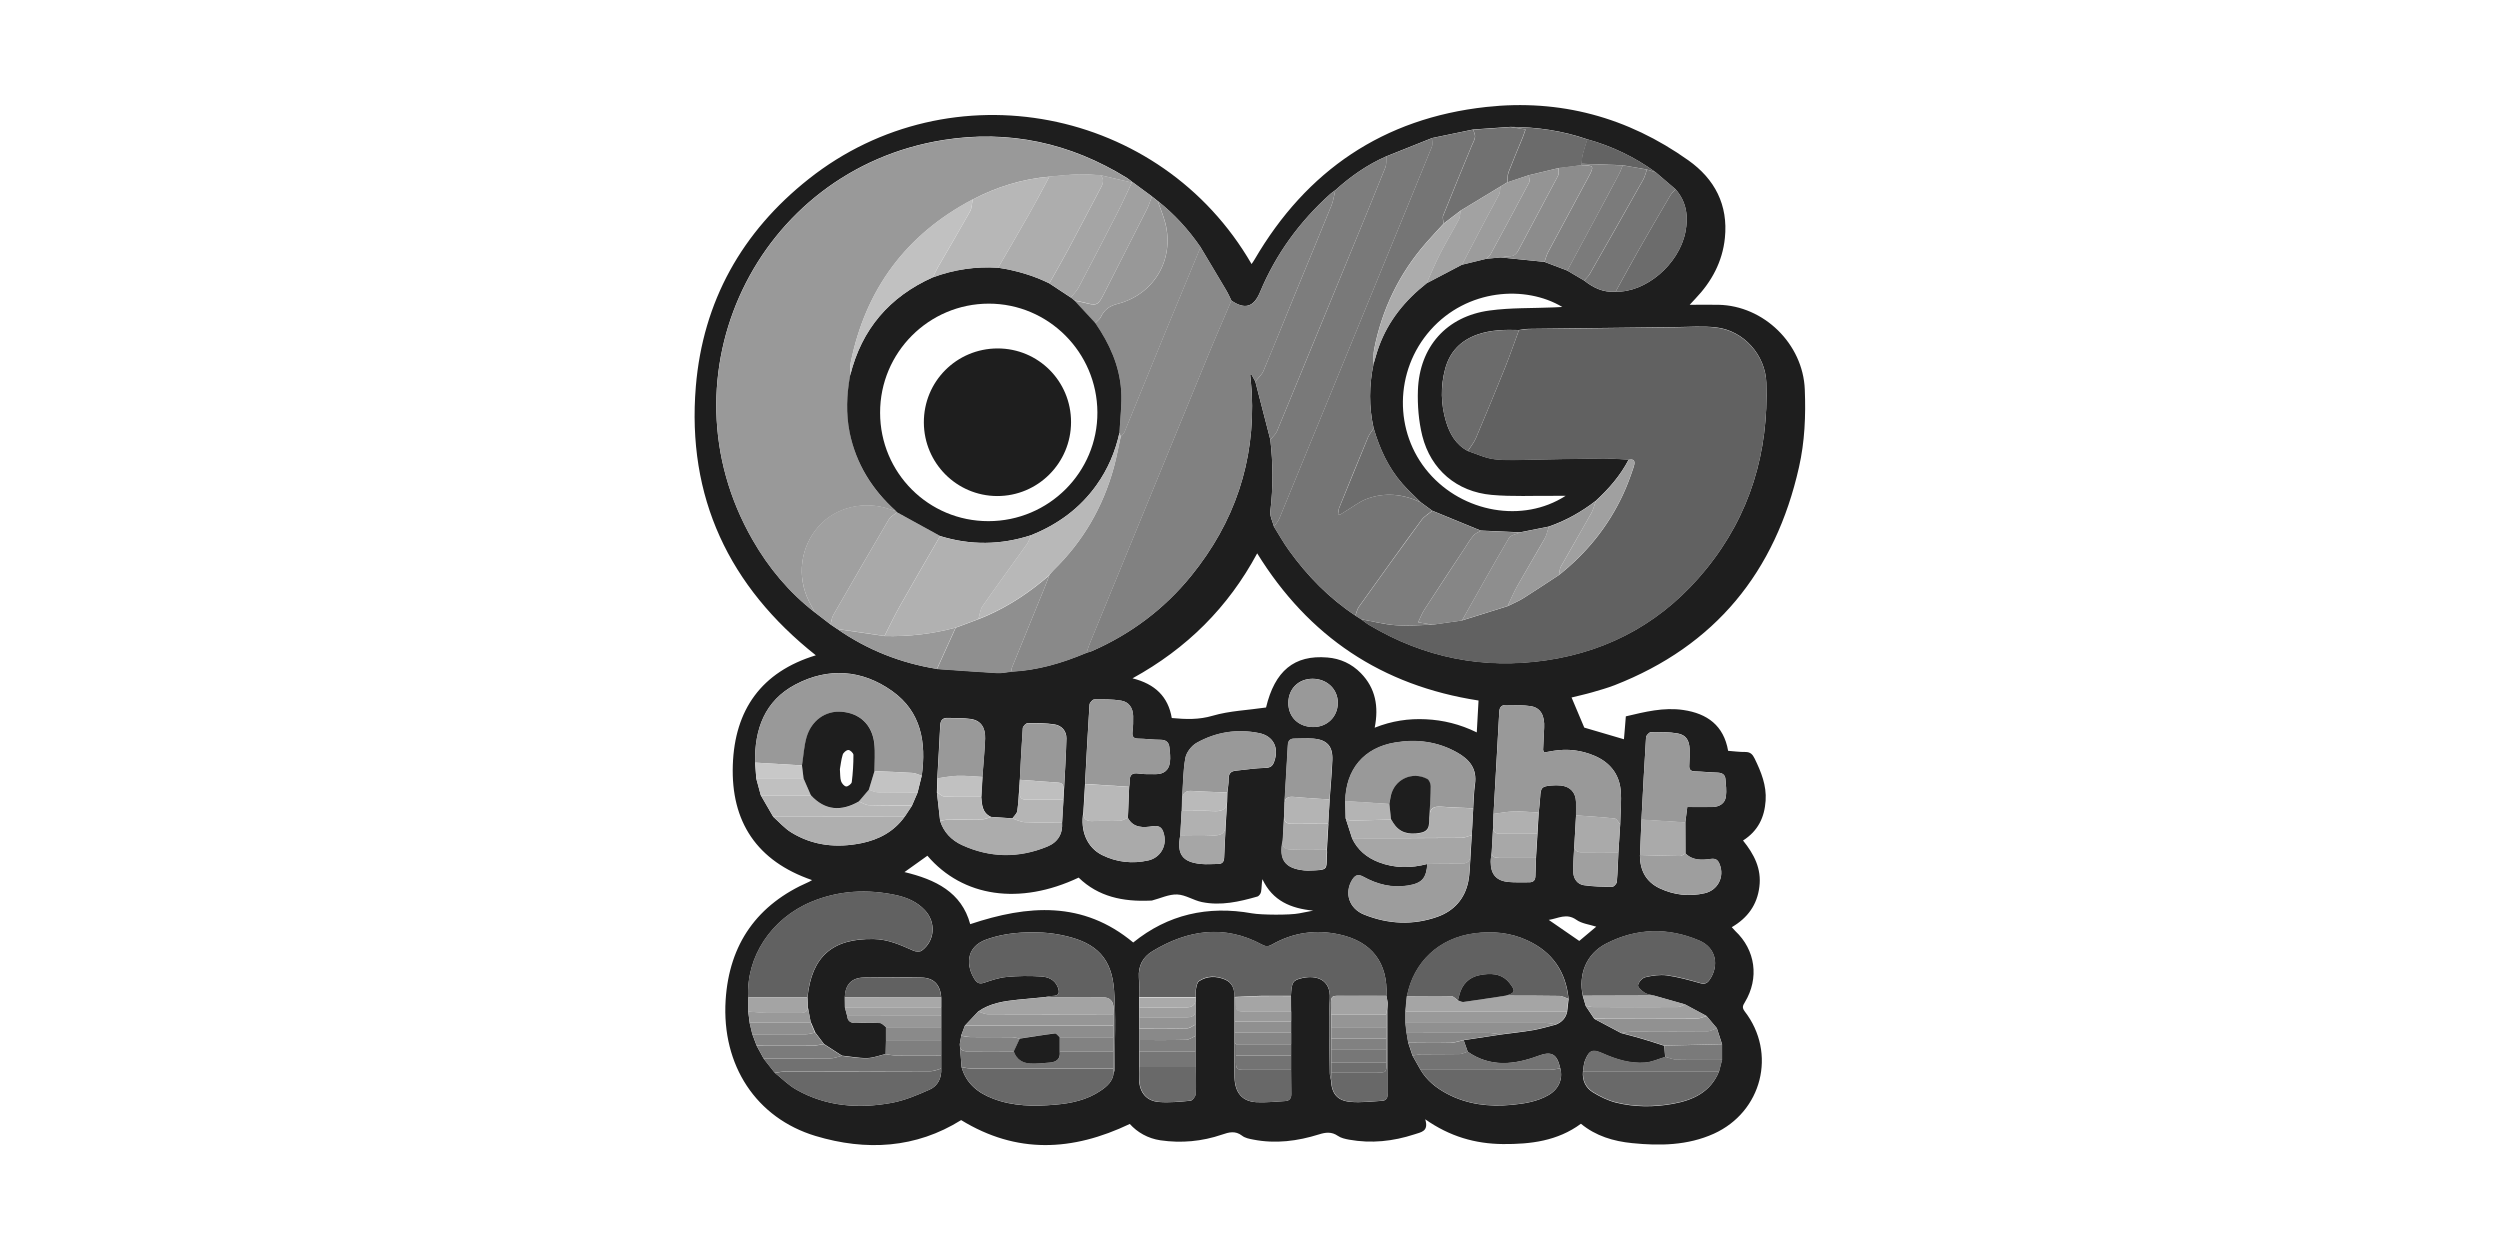 <svg xmlns="http://www.w3.org/2000/svg" id="Layer_1" viewBox="0 0 240 120"><defs><style>.cls-1{fill:#9a9a9a;}.cls-1,.cls-2,.cls-3,.cls-4,.cls-5,.cls-6,.cls-7,.cls-8,.cls-9,.cls-10,.cls-11,.cls-12,.cls-13,.cls-14,.cls-15,.cls-16,.cls-17,.cls-18,.cls-19,.cls-20,.cls-21,.cls-22,.cls-23,.cls-24,.cls-25,.cls-26,.cls-27,.cls-28,.cls-29,.cls-30,.cls-31,.cls-32,.cls-33,.cls-34,.cls-35,.cls-36,.cls-37,.cls-38,.cls-39,.cls-40,.cls-41,.cls-42,.cls-43,.cls-44,.cls-45,.cls-46,.cls-47,.cls-48,.cls-49,.cls-50,.cls-51,.cls-52,.cls-53,.cls-54,.cls-55,.cls-56,.cls-57,.cls-58,.cls-59,.cls-60,.cls-61,.cls-62,.cls-63,.cls-64,.cls-65,.cls-66,.cls-67,.cls-68,.cls-69,.cls-70,.cls-71{stroke-width:0px;}.cls-2{fill:#898989;}.cls-3{fill:#b4b4b4;}.cls-4{fill:#8b8b8b;}.cls-5{fill:#a6a6a6;}.cls-6{fill:#c1c1c1;}.cls-7{fill:#7b7b7b;}.cls-8{fill:#737373;}.cls-9{fill:#c3c3c3;}.cls-10{fill:#8c8c8c;}.cls-11{fill:#848484;}.cls-12{fill:#9f9f9f;}.cls-13{fill:#828282;}.cls-14{fill:#9d9d9d;}.cls-15{fill:#bfbfbf;}.cls-16{fill:#a5a5a5;}.cls-17{fill:#696969;}.cls-18{fill:#bababa;}.cls-19{fill:#b1b1b1;}.cls-20{fill:#1e1e1e;}.cls-21{fill:#767676;}.cls-22{fill:#6b6b6b;}.cls-23{fill:#989898;}.cls-24{fill:#979797;}.cls-25{fill:#7f7f7f;}.cls-26{fill:#6d6d6d;}.cls-27{fill:#afafaf;}.cls-28{fill:#a1a1a1;}.cls-29{fill:#6e6e6e;}.cls-30{fill:#919191;}.cls-31{fill:#7a7a7a;}.cls-32{fill:#878787;}.cls-33{fill:#959595;}.cls-34{fill:#999;}.cls-35{fill:#8d8d8d;}.cls-36{fill:#8e8e8e;}.cls-37{fill:#717171;}.cls-38{fill:#8a8a8a;}.cls-39{fill:#c8c8c8;}.cls-40{fill:#b5b5b5;}.cls-41{fill:silver;}.cls-42{fill:#acacac;}.cls-43{fill:#818181;}.cls-44{fill:#7d7d7d;}.cls-45{fill:#a2a2a2;}.cls-46{fill:#9c9c9c;}.cls-47{fill:#aaa;}.cls-48{fill:#707070;}.cls-49{fill:#a8a8a8;}.cls-50{fill:#adadad;}.cls-51{fill:#a0a0a0;}.cls-52{fill:#636363;}.cls-53{fill:#969696;}.cls-54{fill:#8f8f8f;}.cls-55{fill:#9e9e9e;}.cls-56{fill:#b7b7b7;}.cls-57{fill:#909090;}.cls-58{fill:#797979;}.cls-59{fill:#a3a3a3;}.cls-60{fill:#757575;}.cls-61{fill:#a4a4a4;}.cls-62{fill:#686868;}.cls-63{fill:#868686;}.cls-64{fill:#b8b8b8;}.cls-65{fill:#6c6c6c;}.cls-66{fill:#949494;}.cls-67{fill:#616161;}.cls-68{fill:#777;}.cls-69{fill:#a9a9a9;}.cls-70{fill:#b0b0b0;}.cls-71{fill:#747474;}</style></defs><path class="cls-20" d="M155.9,70.95c.03-.3.06-.68.09-1.06.03-.36.06-.72.09-1.12,1.83-.43,3.63-.89,5.52-.61,2.3.34,3.88,1.49,4.3,3.92.57.04,1.11.12,1.65.11.49,0,.7.23.9.64.62,1.28,1.15,2.57,1.05,4.04-.11,1.59-.72,2.9-2.17,3.82,1.06,1.31,1.79,2.71,1.57,4.44-.21,1.73-1.12,2.99-2.65,3.88.13.14.22.25.33.36,1.95,1.83,2.32,4.53.93,6.84-.18.3-.31.5-.02.88,3.1,4.01,1.67,9.65-2.97,11.75-2.51,1.13-5.17,1.17-7.84.9-1.79-.18-3.48-.68-4.91-1.86-2.25,1.66-4.83,1.97-7.48,1.95-2.65-.02-5.11-.72-7.47-2.38.36,1.17-.38,1.23-1.04,1.45-2.05.67-4.13.89-6.26.51-.38-.07-.79-.16-1.09-.37-.6-.41-1.17-.34-1.8-.14-2.07.65-4.17.92-6.32.5-.37-.07-.8-.15-1.08-.38-.64-.49-1.25-.33-1.91-.1-1.93.66-3.91.84-5.92.55-1.21-.18-2.22-.77-2.94-1.57-5.52,2.63-10.85,2.9-16.19-.37-4.34,2.71-9.11,2.99-13.99,1.52-5.68-1.72-9.01-6.77-8.62-13.03.34-5.41,3.04-9.21,8.02-11.37.08-.04.16-.09.28-.16-5.3-1.82-7.8-5.6-7.61-11.06.18-5.27,2.73-8.93,7.97-10.52-8.34-6.61-12.4-15.18-11.52-25.81.68-8.16,4.42-14.84,10.84-19.92,13.62-10.79,33.8-6.92,42.51,8.17.11-.16.21-.3.29-.44,4.99-8.55,12.37-13.56,22.23-14.64,7.08-.78,13.59.98,19.41,5.12,2.55,1.81,3.83,4.29,3.51,7.45-.23,2.28-1.27,4.2-2.84,5.84-.15.16-.3.32-.54.58,1,0,1.87-.01,2.75,0,4.37.08,8.13,3.76,8.3,8.13.1,2.51,0,5.01-.56,7.47-2.26,10.05-8.03,17.14-17.7,20.92-.7.27-1.42.47-2.14.68-.69.2-1.4.35-1.99.5.41.97.81,1.92,1.22,2.89,1.19.35,2.49.73,3.81,1.12ZM114.79,96.16c0-.14,0-.27.01-.41,0-.27-.03-.55.02-.81.05-.27.11-.63.3-.75.77-.5,1.63-.5,2.46-.16.76.31.95.97.93,1.72,0,.77,0,1.54,0,2.31v1.09c0,.32,0,.64,0,.96,0,1.11-.03,2.22,0,3.33.05,1.47.74,2.29,2.09,2.37.92.05,1.85-.06,2.78-.11.41-.02.59-.27.58-.68-.01-.77-.01-1.54-.02-2.31,0-.46,0-.91,0-1.37,0-.36,0-.73,0-1.09,0-.36,0-.73,0-1.09,0-.36,0-.73,0-1.09,0-.32,0-.64,0-.96,0-.5,0-.99-.01-1.49.07-1.32.16-1.51,1.07-1.72,1.38-.32,2.76.14,2.66,1.97-.13,2.38-.02,4.77,0,7.15,0,.22.07.44.11.67.07,1.3.59,1.97,1.87,2.09,1.01.09,2.03-.04,3.05-.1.43-.03.53-.34.53-.73,0-2.89,0-5.77,0-8.66-.04-.23-.08-.45-.12-.68.14-3.18-1.39-5.2-4.49-5.89-2.29-.51-4.48-.2-6.52.97-.34.19-.58.19-.93,0-3.63-1.96-7.14-1.42-10.53.63-.91.55-1.38,1.41-1.3,2.53.05.63.02,1.27.02,1.91,0,.32,0,.63.01.95,0,.32,0,.64,0,.96,0,.36,0,.73,0,1.09,0,.36,0,.73,0,1.09,0,.36,0,.73,0,1.09,0,.5,0,1,0,1.5,0,.41-.03.82-.01,1.23.05,1.21.7,2.02,1.89,2.12,1.01.08,2.04-.02,3.05-.12.19-.02.48-.41.49-.64.05-.86.01-1.73,0-2.59,0-.5,0-1,0-1.5,0-.5,0-.99,0-1.49,0-.36,0-.73,0-1.09,0-.41,0-.82,0-1.23,0-.32,0-.64,0-.96ZM77.84,98.19l-.29-1.52c0-.3-.02-.61-.03-.91.4-3.93,2.39-5.68,6.35-5.61,1.38.02,2.6.57,3.83,1.12.22.1.6.12.78,0,1.29-.94,1.4-2.73.31-3.89-.75-.8-1.71-1.21-2.74-1.44-2.78-.6-5.52-.46-8.16.64-3.86,1.61-6.27,5.3-6.06,9.19,0,.45,0,.9,0,1.35.05.36.09.72.14,1.09.09.36.18.73.26,1.09.14.36.27.73.41,1.09.22.41.44.82.67,1.23l1.08,1.37c.69.55,1.32,1.2,2.08,1.62,2.86,1.62,5.98,1.84,9.13,1.26,1.25-.23,2.47-.75,3.64-1.27.79-.35,1.17-1.11,1.12-2.03,0-.41,0-.83,0-1.24,0-.5,0-1,0-1.5,0-.41,0-.82,0-1.23,0-.36,0-.73,0-1.09,0-.27,0-.55,0-.82,0-.31,0-.63,0-.94-.09-1.24-.72-1.89-1.95-1.91-1.82-.04-3.64-.03-5.46,0-1.2.02-1.8.68-1.85,1.89,0,.32,0,.64.01.96.07.28.14.56.22.83.06.53.35.7.87.68.76-.03,1.53-.04,2.29.01.2.01.38.25.57.39,0,.41,0,.82,0,1.23-.01.45-.02.9-.03,1.35-.59.14-1.18.38-1.77.39-.81.02-1.62-.15-2.43-.23-.58-.37-1.15-.75-1.73-1.12-.28-.37-.55-.74-.83-1.1-.13-.31-.27-.62-.4-.94ZM135.19,100.11c.14.41.27.82.41,1.23.26.46.52.92.78,1.38.62,1.03,1.52,1.74,2.56,2.29,1.93,1.02,4.01,1.26,6.16,1.06,1.25-.12,2.48-.31,3.59-.96.94-.56,1.37-1.53,1.1-2.54-.32-1.41-.84-1.68-2.14-1.19-2.3.85-4.59,1.1-6.75-.41-.13-.37-.26-.74-.39-1.11,1.19-.18,2.37-.36,3.56-.54,1.05-.14,2.11-.25,3.16-.43.73-.13,1.43-.35,2.15-.53.56-.23.94-.63,1.07-1.23.05-.41.09-.82.14-1.22-.26-2.62-1.55-4.51-3.95-5.62-1.63-.76-3.34-.92-5.12-.68-3.35.45-5.8,2.71-6.45,6.04-.05.49-.09.99-.14,1.48,0,.36,0,.73,0,1.09l.11.96.16.95ZM72.6,74.72c.15.54.29,1.09.44,1.63.4.69.79,1.37,1.19,2.06.57.51,1.09,1.11,1.73,1.5,2.09,1.29,4.39,1.51,6.75,1.03,1.66-.34,3.11-1.11,4.13-2.53.24-.36.48-.72.72-1.09.18-.41.35-.82.53-1.23.13-.54.27-1.09.4-1.63.44-3.19-.05-6.13-2.83-8.11-2.9-2.07-6.14-2.3-9.29-.64-2.95,1.55-3.95,4.3-3.88,7.5.04.5.07,1,.11,1.5ZM165.32,100.25l-.5-1.54c-.33-.39-.66-.78-.99-1.17l-2.04-1.1-2.99-.85c-.3-.09-.65-.11-.9-.27-.28-.18-.68-.51-.65-.73.04-.29.4-.7.69-.77.67-.16,1.4-.27,2.08-.18,1.07.15,2.13.45,3.17.74.43.12.67.05.92-.3.97-1.39.62-3.09-.96-3.77-3-1.29-6.05-1.22-8.96.28-1.91.98-2.69,2.96-2.24,5.03.09.32.19.64.28.96.27.41.55.82.82,1.23l2.58,1.37c.67.18,1.35.35,2.02.55.71.21,1.41.44,2.12.67.03.36.06.72.08,1.08-.64.19-1.27.49-1.92.54-1.43.11-2.78-.31-4.08-.89-.97-.43-1.28-.32-1.69.68-.13.32-.14.7-.2,1.06-.08.85.26,1.56.95,1.99.68.42,1.44.79,2.21.99,1.81.45,3.66.45,5.48.12,1.93-.35,3.61-1.12,4.42-3.1.09-.36.19-.73.28-1.09,0-.5,0-1,0-1.5ZM97.87,75.36c-.06.83-.09,1.67-.21,2.49-.04.25-.3.48-.47.71-.68-.05-1.37-.09-2.05-.14-.85-.39-.87-1.17-.94-1.94l.11-1.91c.09-1.22.21-2.44.26-3.66.04-1.08-.42-1.75-1.37-1.89-.73-.11-1.48-.08-2.23-.1-.47-.02-.68.22-.71.7-.08,1.7-.19,3.39-.28,5.08-.01.45-.03.89-.04,1.34.1.92.2,1.84.31,2.75.34,1.09,1.09,1.86,2.09,2.32,2.7,1.24,5.45,1.28,8.2.15,1.02-.42,1.5-1.22,1.42-2.33.04-.73.09-1.45.13-2.18.02-.26.03-.53.05-.79.08-1.69.2-3.39.24-5.08.01-.7-.45-1.23-1.14-1.34-.84-.13-1.71-.14-2.56-.13-.17,0-.47.3-.49.48-.12,1.65-.2,3.3-.28,4.95-.01.17-.02.34-.03.51ZM143.21,81.79c-.04.31-.1.63-.1.94,0,1.2.53,1.83,1.72,1.94.65.06,1.31.02,1.97.03.39,0,.58-.18.6-.57.02-.59.04-1.18.06-1.76.05-.77.09-1.55.14-2.32.04-.68.08-1.36.12-2.04.05-.49.11-.99.14-1.48.05-.92.15-1.04,1.05-1.12.31-.03.63-.03.95,0,.91.11,1.41.67,1.44,1.58.01.43,0,.86,0,1.29-.05.95-.11,1.89-.16,2.84-.04.88-.13,1.76-.1,2.63.02.61.39,1.13,1,1.23.91.14,1.83.15,2.75.15.15,0,.41-.29.43-.46.08-.94.11-1.9.15-2.84.06-.9.11-1.79.17-2.69.02-1.11.15-2.23.04-3.33-.16-1.54-1.07-2.64-2.5-3.25-1.26-.54-2.58-.7-3.94-.48-.3.05-.61.1-.91.16-.05-.14-.09-.2-.09-.27.03-.7.06-1.41.1-2.11.06-1.15-.33-1.9-1.25-2.06-.8-.13-1.62-.1-2.44-.12-.41,0-.6.23-.62.65-.18,3.27-.37,6.54-.55,9.8-.01.44-.03.89-.04,1.33-.04.78-.09,1.55-.13,2.33ZM113.44,77.86c-.04.77-.09,1.55-.13,2.32-.35,1.82.19,2.58,1.99,2.76.54.05,1.08,0,1.63,0,.39,0,.57-.19.59-.58.04-1.04.1-2.08.15-3.13.05-.77.09-1.55.14-2.32,0-.27.01-.55.02-.82.04-.43.13-.86.12-1.28-.01-.5.18-.77.68-.82.95-.1,1.89-.25,2.84-.27.48-.01.7-.17.85-.59.49-1.33-.06-2.47-1.45-2.75-2.1-.42-4.13-.1-5.99.94-.49.28-.98.91-1.08,1.45-.23,1.26-.22,2.57-.31,3.86-.01.41-.02.82-.03,1.23ZM127.51,79.08c.05-.77.09-1.55.14-2.32.09-1.27.21-2.53.26-3.8.05-1.32-.51-1.94-1.82-2.05-.61-.05-1.22,0-1.83,0-.43,0-.6.23-.62.63-.1,1.83-.21,3.66-.32,5.5-.01.44-.03.88-.04,1.33-.04.77-.09,1.55-.13,2.32-.4,1.83.21,2.68,2.05,2.87.11.01.23.02.34.02,2.14-.06,1.75-.02,1.86-1.76,0-.09,0-.18-.01-.27.05-.82.09-1.64.14-2.46ZM92.28,99.43c-.05.27-.1.54-.14.8.06.74.11,1.47.17,2.21.44,1.57,1.56,2.47,3,3.02,1.93.75,3.95.77,5.98.59,1.55-.13,3.06-.45,4.38-1.35.61-.41,1.16-.9,1.24-1.7.03-.11.1-.22.1-.32,0-2.55.13-5.1-.06-7.64-.22-3.02-1.66-4.49-4.63-5.18-.73-.17-1.48-.29-2.22-.33-1.82-.09-3.64.03-5.38.65-2.12.75-1.94,2.66-1.13,3.87.21.32.46.43.86.3.71-.24,1.44-.49,2.17-.56,1.1-.11,2.22-.12,3.32-.05.68.04,1.34.3,1.62,1.06.18.49.11.8-.5.81-.25,0-.49.07-.74.11-.88.08-1.75.16-2.63.25-1.33.14-2.64.33-3.78,1.13-.43.45-.85.91-1.28,1.36-.12.32-.24.64-.36.96ZM140.35,25.41c.78-.19,1.55-.38,2.33-.57.46-.04.91-.09,1.37-.13,1.41.14,2.81.29,4.22.43.73.28,1.46.55,2.18.83.54.32,1.09.64,1.63.96.88.7,1.85,1.17,3.01,1.07,2.89.09,6.07-2.6,6.7-5.69.31-1.52.12-2.93-.94-4.14-.64-.55-1.28-1.09-1.92-1.64-2-1.45-4.19-2.5-6.56-3.16-2.39-.83-4.85-1.18-7.37-1.19-1.19.08-2.38.17-3.57.25-1.32.27-2.63.55-3.95.82-1.47.59-2.94,1.17-4.4,1.76-1.82.8-3.42,1.92-4.89,3.25-.16.12-.34.23-.49.37-2.93,2.64-5.21,5.75-6.73,9.4-.61,1.46-1.46,1.71-2.75.83-.17-.34-.32-.69-.52-1.02-.81-1.37-1.63-2.74-2.45-4.11-1.16-1.69-2.52-3.18-4.13-4.45-.18-.14-.36-.29-.54-.43-.63-.46-1.26-.92-1.89-1.39-.16-.12-.32-.26-.49-.37-5.44-3.37-11.34-4.66-17.65-3.65-17.93,2.88-27.35,22.64-18.3,38.38,1.54,2.69,3.5,5.04,5.96,6.95.51.39,1.01.78,1.52,1.17.22.15.43.29.65.44,2.89,2.01,6.08,3.27,9.56,3.83,1.93.13,3.86.28,5.79.39.44.03.89-.08,1.33-.13,2.53-.12,4.92-.83,7.24-1.81.17-.05.35-.09.52-.16,3.75-1.65,6.95-4.04,9.53-7.22,4.16-5.12,6.15-10.97,5.82-17.58-.03-.57-.1-1.13-.15-1.7.05,0,.09-.01.14-.02.12.21.23.43.35.64.48,1.86.96,3.72,1.44,5.58.27,2.3.28,4.59,0,6.9-.05.46.22.97.35,1.45.48.77.92,1.56,1.45,2.29,1.76,2.45,3.84,4.58,6.37,6.25.17.11.35.22.52.33.28.2.54.42.83.59,5.26,3.12,10.93,4.26,16.98,3.37,6.24-.92,11.37-3.86,15.33-8.74,4.23-5.2,6.02-11.24,5.79-17.9-.09-2.66-2.17-5-4.81-5.31-1.3-.15-2.63-.04-3.94-.03-4.68.05-9.37.11-14.05.17-.32,0-.63.07-.95.11-1.34-.04-2.68-.02-3.97.43-1.62.57-2.68,1.66-3.12,3.32-.45,1.68-.41,3.38.09,5.04.35,1.17.94,2.21,2.09,2.82.85.28,1.69.69,2.56.79,1.21.14,2.44.05,3.66.04,2.27-.03,4.53-.1,6.8-.12.81,0,1.61.08,2.42.12-.79,1.53-1.9,2.8-3.16,3.96-1.37,1.06-2.86,1.9-4.51,2.47-.92.18-1.83.36-2.75.55-1.26-.06-2.53-.11-3.79-.17-1.55-.64-3.1-1.27-4.65-1.91-.37-.27-.74-.54-1.11-.81-.59-.59-1.21-1.15-1.76-1.78-1.35-1.54-2.18-3.36-2.75-5.32-.46-2.06-.44-4.11-.01-6.17.17-.56.31-1.14.52-1.69.91-2.48,2.51-4.44,4.57-6.06,1.14-.6,2.27-1.2,3.41-1.79ZM129.18,78.55c.21.64.41,1.28.62,1.92.53,1.13,1.42,1.86,2.56,2.3,1.53.59,3.09.59,4.67.17-.1,1.38-.51,1.86-1.86,2.08-1.52.25-2.95-.11-4.27-.84-.54-.3-.81-.15-1.1.31-.75,1.24-.3,2.72,1.15,3.31,2.31.93,4.7,1.05,7.06.21,1.58-.57,2.61-1.72,2.95-3.39.15-.73.14-1.49.2-2.23.04-.73.09-1.46.13-2.18.05-.87.09-1.73.14-2.6.05-.77.06-1.55.17-2.31.22-1.5-.53-2.4-1.74-3.07-1.87-1.04-3.87-1.29-5.93-.94-2.99.5-4.72,2.57-4.78,5.62.01.55.03,1.1.04,1.65ZM157.43,82.09c0,1.45.57,2.56,1.9,3.19,1.38.65,2.84.81,4.32.47,1.27-.29,1.91-1.57,1.44-2.76-.16-.41-.36-.6-.86-.53-.85.12-1.74.17-2.43-.53,0-.99,0-1.99-.01-2.98.07-.51.13-1.02.19-1.48.84,0,1.61,0,2.38,0,.73-.01,1.24-.35,1.33-1.02.07-.55,0-1.12-.05-1.68-.04-.43-.34-.58-.76-.6-.73-.02-1.45-.1-2.18-.12-.42-.01-.56-.2-.53-.59.03-.52.04-1.05.03-1.57-.03-.82-.35-1.34-1.14-1.48-.84-.15-1.71-.14-2.56-.13-.17,0-.47.32-.48.5-.17,2.63-.3,5.26-.44,7.89-.05,1.14-.1,2.27-.14,3.41ZM108.28,78.51c.04-.99.08-1.98.12-2.98.02-.18.06-.36.05-.54-.02-.63.26-.82.87-.73.54.08,1.09.06,1.63.06.78,0,1.26-.38,1.36-1.15.06-.46,0-.95-.05-1.42-.05-.51-.34-.73-.87-.73-.7,0-1.4-.1-2.11-.11-.51,0-.61-.22-.56-.68.06-.49.07-1,.06-1.49-.02-.77-.4-1.36-1.16-1.48-.84-.14-1.71-.13-2.56-.12-.17,0-.46.32-.47.51-.17,2.54-.29,5.08-.43,7.61-.05.9-.11,1.8-.16,2.7-.32,1.78.35,3.4,1.79,4.12,1.41.7,2.91.86,4.44.52,1.12-.25,1.78-1.34,1.52-2.44-.13-.56-.32-.96-1.1-.84-.88.14-1.85.2-2.39-.81ZM121.54,67.92c.84-3.51,2.7-5.07,5.89-4.8,1.24.1,2.33.6,3.21,1.5,1.42,1.45,1.73,3.22,1.33,5.24,1.65-.66,3.26-.89,4.91-.81,1.67.08,3.27.47,4.89,1.26.06-1.09.12-2.07.17-3.06-9.28-1.43-16.31-6.13-21.25-14.13-2.79,5.19-6.75,9.13-11.97,12,2.17.54,3.43,1.77,3.77,3.81,1.36.13,2.61.17,3.93-.22,1.61-.47,3.34-.53,5.12-.79ZM89.03,82.15c-.74.52-1.43,1.02-2.2,1.57,2.97.71,5.49,1.93,6.31,5,5.54-1.85,10.82-2.26,15.65,1.76,3.32-2.69,7.16-3.56,11.4-2.8.89.16,3.66.18,4.54,0,.44-.09.89-.18,1.34-.26-2.14-.21-3.9-.93-4.88-3.02-.08.46-.06.85-.13,1.22-.03.17-.2.41-.36.45-1.74.5-3.5.9-5.31.53-.81-.16-1.58-.7-2.38-.73-.8-.03-1.61.37-2.42.58-.06.02-.14,0-.2.01-2.56.11-4.94-.36-6.84-2.21-5.65,2.67-11.11,1.88-14.52-2.1ZM150.3,47.6c-.48,0-.79,0-1.1,0-2-.02-4.01.09-6-.09-3.35-.3-5.84-2.42-6.66-5.67-.35-1.41-.47-2.93-.42-4.38.15-4.17,2.75-7.09,6.87-7.65,2.04-.28,4.13-.21,6.19-.3.23-.01.46-.02.8-.04-3.52-2.11-9.13-1.76-12.66,2.22-3.46,3.91-3.53,9.79-.17,13.69,3.29,3.83,9.04,4.86,13.13,2.23ZM123.68,67.48c0,1.36.98,2.31,2.4,2.31,1.33,0,2.34-.98,2.35-2.31.01-1.31-1.03-2.31-2.42-2.32-1.35,0-2.32.96-2.33,2.31ZM151.61,90.33c.52-.44,1.07-.9,1.63-1.37-.65-.21-1.39-.29-1.91-.66-.95-.67-1.73-.13-2.65.01,1.02.7,1.94,1.34,2.93,2.02Z"></path><path class="cls-67" d="M156.35,44.14c-.81-.04-1.62-.13-2.42-.12-2.27.02-4.53.09-6.8.12-1.22.02-2.45.1-3.66-.04-.87-.1-1.71-.52-2.56-.79.26-.41.59-.8.78-1.25.96-2.26,1.89-4.52,2.81-6.8.47-1.18.88-2.38,1.32-3.56.32-.04.63-.1.95-.11,4.68-.06,9.37-.12,14.05-.17,1.31-.01,2.64-.13,3.94.03,2.64.31,4.72,2.65,4.81,5.31.23,6.66-1.56,12.69-5.79,17.9-3.96,4.88-9.09,7.82-15.33,8.74-6.05.89-11.72-.25-16.98-3.37-.29-.17-.55-.39-.83-.59,1.11.2,2.22.5,3.34.58,1.16.09,2.34-.02,3.52-.05.95-.14,1.91-.27,2.86-.41,1.46-.46,2.91-.92,4.37-1.37.51-.25,1.04-.47,1.52-.77,1.15-.72,2.27-1.48,3.41-2.22,2.64-2.09,4.71-4.64,6.14-7.7.4-.86.73-1.76,1.03-2.66.1-.31.24-.85-.47-.7Z"></path><path class="cls-34" d="M78.21,58.79c-2.46-1.91-4.42-4.26-5.96-6.95-9.04-15.74.37-35.51,18.3-38.38,6.31-1.01,12.21.28,17.65,3.65.17.11.33.24.49.37,0,0-.03.05-.03.05-1-.23-2-.46-2.99-.7-.7-.03-1.4-.12-2.1-.09-.94.03-1.88.15-2.82.22-2.61.22-5.06.98-7.37,2.19-6.39,3.36-10.27,8.6-11.71,15.65-.08.41-.04.84-.05,1.27-.33,1.83-.42,3.65-.04,5.49.61,3.01,2.16,5.47,4.42,7.5-.2-.05-.4-.1-.59-.17-2.45-.85-5.18-.19-6.81,1.64-1.76,1.97-2.13,4.8-.94,7.19.18.36.37.72.56,1.08Z"></path><path class="cls-43" d="M118.22,28.86c1.3.89,2.15.64,2.75-.83,1.52-3.65,3.79-6.76,6.73-9.4.15-.14.33-.24.49-.37-.12.48-.18.98-.36,1.44-1.15,2.84-2.34,5.67-3.5,8.51-1.01,2.46-1.99,4.93-3.03,7.38-.16.39-.52.69-.79,1.04-.12-.21-.23-.43-.35-.64-.05,0-.09.01-.14.02.05.57.12,1.13.15,1.7.33,6.61-1.66,12.46-5.82,17.58-2.58,3.18-5.78,5.58-9.53,7.22-.16.07-.34.11-.52.16.1-.28.18-.56.29-.84,3.78-9.19,7.55-18.39,11.33-27.58.74-1.81,1.53-3.6,2.29-5.4Z"></path><path class="cls-60" d="M131.86,34.95c-.43,2.06-.45,4.12.01,6.17-.18.28-.41.55-.54.85-.93,2.24-1.85,4.49-2.76,6.75-.08.19-.08.41-.12.61.05.03.1.07.15.1.19-.12.39-.25.58-.36.66-.39,1.28-.89,1.98-1.16,1.76-.68,3.52-.49,5.22.31.37.27.74.54,1.11.81-.34.29-.76.52-1.02.87-2.03,2.76-4.02,5.55-6.01,8.33-.18.25-.24.58-.35.87-2.52-1.68-4.6-3.81-6.37-6.25-.53-.73-.97-1.53-1.45-2.29.18-.26.4-.5.52-.78,3.22-7.81,6.42-15.63,9.63-23.45,1.67-4.08,3.36-8.15,5.01-12.23.1-.24.02-.56.02-.84,1.32-.27,2.63-.55,3.95-.82.07.23.2.48.18.7-.03.28-.2.55-.31.82-.92,2.24-1.85,4.48-2.75,6.73-.09.22.03.51.05.77-.55.6-1.11,1.2-1.65,1.81-2.61,2.97-4.27,6.4-5.03,10.28-.09.45-.04.93-.06,1.4Z"></path><path class="cls-2" d="M118.22,28.86c-.76,1.8-1.55,3.59-2.29,5.4-3.78,9.19-7.56,18.39-11.33,27.58-.11.27-.2.56-.29.84-2.32.98-4.7,1.69-7.24,1.81.03-.15.04-.32.1-.46,1.03-2.53,2.07-5.06,3.1-7.6.17-.41.32-.83.48-1.25.13-.15.26-.32.4-.46,2.83-2.76,4.74-6.06,5.78-9.87.26-.96.43-1.94.65-2.92.13-.15.3-.29.37-.47,1.3-3.17,2.59-6.34,3.89-9.51,1.13-2.75,2.28-5.49,3.41-8.23.82,1.37,1.64,2.73,2.45,4.11.19.33.35.68.52,1.02Z"></path><path class="cls-58" d="M137.48,13.26c0,.28.08.6-.02.84-1.66,4.08-3.34,8.16-5.01,12.23-3.21,7.82-6.41,15.64-9.63,23.45-.12.28-.34.52-.52.78-.12-.48-.4-.99-.35-1.45.27-2.3.27-4.6,0-6.9.22-.27.51-.51.64-.81,2.33-5.62,4.64-11.26,6.96-16.89,1.16-2.82,2.32-5.63,3.45-8.45.12-.31.06-.69.08-1.04,1.47-.59,2.94-1.17,4.4-1.76Z"></path><path class="cls-67" d="M109.36,95.75c0-.64.03-1.28-.02-1.91-.08-1.12.39-1.98,1.3-2.53,3.39-2.05,6.9-2.59,10.53-.63.35.19.59.19.93,0,2.04-1.17,4.23-1.48,6.52-.97,3.1.69,4.62,2.71,4.49,5.89-1.2,0-2.39,0-3.59,0-1.96.03-1.76-.32-1.73,1.76,0,.41,0,.82,0,1.23,0,.36,0,.73,0,1.09,0,.36,0,.73,0,1.09,0,.41,0,.82,0,1.23,0,.32,0,.64,0,.96,0,.24-.01.47-.02.71-.04-.22-.1-.44-.11-.67-.02-2.38-.13-4.77,0-7.15.1-1.82-1.28-2.28-2.66-1.97-.91.21-1,.4-1.07,1.72-.97,0-1.94-.01-2.9,0-.81.02-1.61.07-2.41.1-.04,0-.08.01-.12.02.02-.75-.17-1.41-.93-1.72-.84-.34-1.69-.35-2.46.16-.19.12-.25.49-.3.75-.05.26-.02.54-.02.81-1.81,0-3.63,0-5.44,0Z"></path><path class="cls-67" d="M71.82,95.76c-.21-3.89,2.2-7.58,6.06-9.19,2.64-1.1,5.38-1.24,8.16-.64,1.03.22,1.99.64,2.74,1.44,1.09,1.16.98,2.95-.31,3.89-.17.13-.56.11-.78,0-1.23-.55-2.45-1.1-3.83-1.12-3.96-.07-5.95,1.69-6.35,5.61-1.9,0-3.8,0-5.69,0Z"></path><path class="cls-34" d="M72.49,73.22c-.07-3.21.92-5.95,3.88-7.5,3.15-1.66,6.39-1.43,9.29.64,2.77,1.98,3.27,4.92,2.83,8.11-.3-.09-.59-.25-.89-.27-1.21-.08-2.43-.12-3.64-.17,0-.88.08-1.78-.02-2.65-.2-1.8-1.38-2.91-3.12-3.05-1.56-.12-2.93.82-3.39,2.47-.24.87-.29,1.79-.43,2.68-1.5-.09-3-.18-4.5-.27Z"></path><path class="cls-44" d="M133.08,15.02c-.02.35.04.73-.08,1.04-1.13,2.83-2.29,5.64-3.45,8.45-2.31,5.63-4.63,11.26-6.96,16.89-.13.31-.42.54-.64.81-.48-1.86-.96-3.72-1.44-5.58.27-.34.63-.65.79-1.04,1.03-2.45,2.02-4.92,3.03-7.38,1.16-2.84,2.35-5.67,3.5-8.51.18-.45.24-.96.36-1.44,1.47-1.33,3.07-2.45,4.89-3.25Z"></path><path class="cls-34" d="M143.38,78.13c.19-3.27.38-6.54.55-9.8.02-.41.21-.65.62-.65.81.02,1.64-.02,2.44.12.91.15,1.31.91,1.25,2.06-.04.7-.07,1.41-.1,2.11,0,.06.04.13.09.27.3-.05.6-.11.91-.16,1.36-.22,2.68-.06,3.94.48,1.43.61,2.34,1.71,2.5,3.25.11,1.1-.02,2.22-.04,3.33-.17-.19-.33-.53-.53-.56-1.24-.14-2.48-.21-3.72-.3,0-.43.01-.86,0-1.29-.03-.91-.54-1.47-1.44-1.58-.31-.04-.63-.03-.95,0-.9.08-1,.2-1.05,1.12-.03.5-.09.99-.14,1.48-.79-.04-1.58-.13-2.37-.11-.65.02-1.31.15-1.96.24Z"></path><path class="cls-10" d="M115.26,23.73c-1.14,2.74-2.28,5.49-3.41,8.23-1.3,3.17-2.59,6.34-3.89,9.51-.07.18-.25.31-.37.47-.04-.13-.08-.26-.12-.39.06-1.35.25-2.72.16-4.06-.15-2.39-1.13-4.52-2.48-6.47.18-.19.42-.36.53-.58.32-.69.83-1.07,1.58-1.26,3.53-.9,5.51-4.26,4.61-7.78-.19-.72-.48-1.41-.73-2.11,1.61,1.27,2.97,2.76,4.13,4.45Z"></path><path class="cls-67" d="M135.05,95.63c.65-3.33,3.1-5.59,6.45-6.04,1.78-.24,3.49-.07,5.12.68,2.39,1.11,3.69,3,3.95,5.62-.28-.1-.56-.27-.85-.28-1.72-.03-3.43-.03-5.15-.03.89-.25.94-.45.36-1.19-.78-.99-1.85-.98-2.91-.77-1,.2-1.66.87-1.92,1.89-.04.17-.1.34-.14.52-.21-.14-.43-.4-.64-.4-1.42-.03-2.84,0-4.26,0Z"></path><path class="cls-44" d="M130.12,59.11c.11-.29.17-.63.35-.87,1.99-2.79,3.99-5.57,6.01-8.33.26-.35.68-.58,1.02-.87,1.55.64,3.1,1.27,4.65,1.91-.24.15-.53.26-.7.46-.32.38-.58.81-.85,1.23-1.29,1.95-2.58,3.9-3.85,5.87-.25.38-.41.82-.61,1.23.45.08.9.15,1.35.23-1.17.02-2.35.14-3.52.05-1.12-.09-2.23-.38-3.34-.58-.17-.11-.35-.22-.52-.33Z"></path><path class="cls-67" d="M100.32,95.72c.25-.04.49-.11.74-.11.61-.01.68-.33.5-.81-.28-.75-.94-1.02-1.62-1.06-1.1-.07-2.22-.05-3.32.05-.74.07-1.46.32-2.17.56-.41.14-.65.02-.86-.3-.81-1.21-.99-3.12,1.13-3.87,1.74-.62,3.55-.74,5.38-.65.74.04,1.49.16,2.22.33,2.97.69,4.4,2.16,4.63,5.18.19,2.53.06,5.09.06,7.64,0,.11-.06.22-.1.32,0-.15-.01-.29-.02-.44,0-.55,0-1.09,0-1.64,0-.45,0-.91,0-1.36,0-.36,0-.73,0-1.09,0-.36,0-.73,0-1.09,0-.18.01-.36.01-.54q.02-1.1-1.06-1.1c-1.84,0-3.68,0-5.51-.01Z"></path><path class="cls-69" d="M80.38,60.39c-.22-.15-.43-.29-.65-.44.09-.3.11-.64.26-.9,1.76-3.07,3.54-6.13,5.33-9.18.17-.28.52-.46.78-.69,1.38.76,2.77,1.52,4.15,2.28-1.29,2.23-2.59,4.46-3.86,6.71-.53.94-.99,1.92-1.48,2.88-1.51-.22-3.02-.44-4.53-.67Z"></path><path class="cls-67" d="M151.96,95.6c-.46-2.07.33-4.05,2.24-5.03,2.91-1.5,5.95-1.57,8.96-.28,1.58.68,1.93,2.39.96,3.77-.25.35-.49.42-.92.3-1.05-.3-2.1-.6-3.17-.74-.68-.09-1.41.02-2.08.18-.29.07-.65.48-.69.77-.03.22.37.55.65.73.26.16.6.19.9.27-2.28,0-4.56.01-6.85.02Z"></path><path class="cls-34" d="M129.13,76.89c.06-3.05,1.79-5.12,4.78-5.62,2.07-.35,4.07-.1,5.93.94,1.21.67,1.96,1.57,1.74,3.07-.11.76-.12,1.54-.17,2.31-1.01-.05-2.02-.07-3.03-.15-.66-.05-1.1.09-1.16.83.05-.93.12-1.86.12-2.78,0-.24-.15-.6-.34-.7-1.45-.77-3.15.06-3.5,1.66-.05.24-.09.49-.13.74l-4.25-.28Z"></path><path class="cls-51" d="M86.1,49.18c-.26.23-.61.4-.78.69-1.8,3.05-3.57,6.11-5.33,9.18-.15.26-.18.6-.26.9-.51-.39-1.01-.78-1.52-1.17-.19-.36-.38-.72-.56-1.08-1.18-2.39-.81-5.22.94-7.19,1.63-1.83,4.36-2.49,6.81-1.64.19.07.39.11.59.17.04.05.08.09.12.14Z"></path><path class="cls-22" d="M145.82,31.69c-.44,1.19-.85,2.39-1.32,3.56-.91,2.28-1.85,4.54-2.81,6.8-.19.45-.52.83-.78,1.25-1.15-.6-1.73-1.65-2.09-2.82-.5-1.66-.53-3.35-.09-5.04.44-1.66,1.5-2.76,3.12-3.32,1.29-.45,2.62-.47,3.97-.43Z"></path><path class="cls-34" d="M157.58,78.68c.14-2.63.27-5.26.44-7.89.01-.19.31-.5.48-.5.86-.01,1.73-.02,2.56.13.79.15,1.11.66,1.14,1.48.02.52,0,1.05-.03,1.57-.02.4.12.58.53.59.73.02,1.45.1,2.18.12.43.01.72.16.76.6.05.56.12,1.13.05,1.68-.09.66-.6,1-1.33,1.02-.77.01-1.54,0-2.38,0-.06.46-.12.97-.19,1.48-1.41-.09-2.81-.18-4.22-.27Z"></path><path class="cls-34" d="M104.17,75.26c.14-2.54.26-5.08.43-7.61.01-.19.3-.51.47-.51.85-.01,1.72-.01,2.56.12.76.12,1.14.71,1.16,1.48.01.5,0,1-.06,1.49-.05.46.05.67.56.68.7,0,1.4.11,2.11.11.53,0,.82.22.87.73.05.47.11.95.05,1.42-.1.77-.58,1.14-1.36,1.15-.54,0-1.1.02-1.63-.06-.62-.09-.89.1-.87.73,0,.18-.03.36-.05.54-1.41-.09-2.81-.18-4.22-.27Z"></path><path class="cls-54" d="M100.75,55.19c-.16.42-.32.83-.48,1.25-1.03,2.53-2.07,5.06-3.1,7.6-.06.14-.07.31-.1.46-.45.05-.89.15-1.33.13-1.93-.11-3.86-.26-5.79-.39.6-1.33,1.2-2.65,1.8-3.98.73-.27,1.46-.55,2.19-.82.23-.09.46-.18.69-.28,2.26-.98,4.29-2.34,6.14-3.96Z"></path><path class="cls-14" d="M141.15,82.37c-.06.75-.06,1.5-.2,2.23-.33,1.67-1.37,2.83-2.95,3.39-2.36.85-4.75.72-7.06-.21-1.45-.58-1.9-2.07-1.15-3.31.28-.46.56-.61,1.1-.31,1.32.73,2.75,1.09,4.27.84,1.36-.22,1.76-.7,1.86-2.08,1.08,0,2.16-.03,3.25-.02.44,0,.75-.1.88-.55Z"></path><path class="cls-62" d="M106.89,102.56c0,.15.01.29.02.44-.08.81-.63,1.29-1.24,1.7-1.32.9-2.83,1.22-4.38,1.35-2.03.17-4.05.15-5.98-.59-1.44-.56-2.56-1.46-3-3.02.27.04.53.13.8.13,4.59,0,9.19,0,13.78,0Z"></path><path class="cls-62" d="M90.35,102.58c.06.91-.32,1.67-1.12,2.03-1.17.52-2.39,1.04-3.64,1.27-3.16.57-6.27.35-9.13-1.26-.76-.43-1.39-1.08-2.08-1.62.38-.05.76-.14,1.14-.14,4.61,0,9.21,0,13.82-.02.34,0,.68-.17,1.02-.25Z"></path><path class="cls-60" d="M158.94,16.53c.64.55,1.28,1.09,1.92,1.64-.18.2-.39.38-.52.61-1,1.7-1.99,3.4-2.97,5.12-.77,1.36-1.52,2.73-2.27,4.1-1.16.1-2.13-.37-3.01-1.07.17-.2.38-.39.52-.61,1.73-3.03,3.45-6.06,5.15-9.09.16-.29.23-.63.35-.95.28.09.56.17.84.26Z"></path><path class="cls-34" d="M113.48,76.62c.09-1.29.08-2.59.31-3.86.1-.54.59-1.18,1.08-1.45,1.86-1.05,3.89-1.37,5.99-.94,1.39.28,1.94,1.42,1.45,2.75-.15.42-.37.57-.85.59-.95.03-1.89.18-2.84.27-.5.05-.69.32-.68.82,0,.43-.08.86-.12,1.28-1.13-.05-2.26-.07-3.38-.15-.55-.04-.86.16-.96.69Z"></path><path class="cls-62" d="M149.79,102.56c.27,1.01-.16,1.98-1.1,2.54-1.11.65-2.34.84-3.59.96-2.15.2-4.23-.04-6.16-1.06-1.04-.55-1.94-1.26-2.56-2.29,4.14,0,8.28,0,12.41-.01.33,0,.66-.09,1-.14Z"></path><path class="cls-23" d="M111.13,19.29c.25.7.54,1.39.73,2.11.91,3.51-1.08,6.88-4.61,7.78-.75.19-1.25.57-1.58,1.26-.11.23-.35.39-.53.58-.66-.72-1.33-1.44-1.99-2.15.31.06.62.11.93.19,1.19.32,1.33.27,1.87-.8,1.39-2.73,2.78-5.46,4.16-8.19.19-.38.31-.8.47-1.2.18.14.36.29.54.43Z"></path><path class="cls-63" d="M137.49,59.97c-.45-.08-.9-.15-1.35-.23.2-.41.36-.85.61-1.23,1.27-1.96,2.57-3.91,3.85-5.87.27-.42.53-.85.85-1.23.17-.21.46-.31.7-.46,1.26.06,2.53.11,3.79.17-.37.17-.91.24-1.08.53-1.54,2.62-3.01,5.27-4.51,7.92-.95.14-1.91.27-2.86.41Z"></path><path class="cls-17" d="M165.04,102.84c-.81,1.98-2.5,2.75-4.42,3.1-1.83.33-3.68.33-5.48-.12-.77-.19-1.53-.56-2.21-.99-.69-.43-1.03-1.14-.95-1.99,4.36,0,8.71,0,13.07,0Z"></path><path class="cls-37" d="M138.6,21.47c-.02-.26-.14-.56-.05-.77.9-2.25,1.83-4.49,2.75-6.73.11-.27.28-.54.31-.82.03-.22-.11-.47-.18-.7,1.19-.08,2.38-.17,3.57-.25.46.07.91.15,1.44.23-.11.3-.18.54-.27.76-.45,1.11-.93,2.22-1.36,3.34-.11.29-.07.64-.1.97-.23.14-.45.27-.68.41-1.28.77-2.55,1.55-3.83,2.32-.54.41-1.08.82-1.62,1.24Z"></path><path class="cls-42" d="M95.14,78.43c.68.05,1.37.09,2.05.14.4.13.79.34,1.19.36,1.19.05,2.38.02,3.58.02.08,1.11-.4,1.91-1.42,2.33-2.75,1.13-5.51,1.09-8.2-.15-.99-.46-1.74-1.23-2.09-2.32.27-.04.53-.12.8-.12,1.07-.01,2.14.01,3.2-.02.3,0,.59-.15.89-.23Z"></path><path class="cls-51" d="M110.59,18.85c-.15.4-.28.82-.47,1.2-1.38,2.74-2.77,5.46-4.16,8.19-.55,1.07-.69,1.13-1.87.8-.3-.08-.62-.13-.93-.19-.12-.1-.24-.2-.36-.3.25-.32.55-.6.74-.95,1.25-2.37,2.49-4.75,3.71-7.14.5-.97.94-1.97,1.41-2.95,0,0,.03-.05.03-.05.63.46,1.26.92,1.89,1.39Z"></path><path class="cls-36" d="M140.35,59.56c1.49-2.64,2.97-5.3,4.51-7.92.17-.29.71-.36,1.08-.53.91-.18,1.83-.36,2.75-.55-.13.38-.2.8-.4,1.14-.86,1.52-1.76,3.02-2.62,4.54-.35.63-.63,1.29-.94,1.94-1.46.46-2.91.92-4.37,1.37Z"></path><path class="cls-65" d="M155.1,28c.76-1.37,1.5-2.74,2.27-4.1.97-1.71,1.97-3.42,2.97-5.12.13-.23.35-.41.52-.61,1.06,1.21,1.25,2.62.94,4.14-.63,3.08-3.81,5.78-6.7,5.69Z"></path><path class="cls-13" d="M150.46,25.97c-.73-.28-1.46-.55-2.18-.83.11-.32.19-.65.35-.95,1.28-2.4,2.57-4.79,3.86-7.18.58-1.07.54-1.14-.66-1.15,0-.04,0-.09,0-.13,1.32.05,2.64.09,3.96.14-.11.27-.21.55-.34.81-.69,1.3-1.39,2.6-2.08,3.9-.97,1.8-1.93,3.6-2.9,5.39Z"></path><path class="cls-10" d="M151.82,15.86c1.21.02,1.24.08.66,1.15-1.29,2.39-2.58,4.78-3.86,7.18-.16.29-.23.63-.35.95-1.41-.14-2.81-.29-4.22-.43.27-.04.54-.11.8-.11.44.01.7-.17.91-.56,1.26-2.39,2.55-4.76,3.81-7.16.11-.21.05-.5.07-.76.73-.09,1.46-.18,2.18-.27Z"></path><path class="cls-5" d="M141.15,82.37c-.13.44-.45.55-.88.55-1.08-.01-2.16.01-3.25.02-1.57.42-3.14.42-4.67-.17-1.14-.44-2.03-1.17-2.56-2.3,3.49,0,6.98,0,10.47-.03.34,0,.68-.17,1.01-.25-.04.73-.09,1.46-.13,2.18Z"></path><path class="cls-7" d="M150.46,25.97c.97-1.8,1.93-3.59,2.9-5.39.7-1.3,1.4-2.6,2.08-3.9.14-.26.23-.54.34-.81.77.14,1.55.27,2.32.41-.11.32-.19.66-.35.95-1.71,3.04-3.43,6.07-5.15,9.09-.13.23-.34.41-.52.61-.54-.32-1.09-.64-1.63-.96Z"></path><path class="cls-27" d="M86.84,78.41c-1.02,1.42-2.47,2.19-4.13,2.53-2.36.48-4.66.26-6.75-1.03-.64-.4-1.15-1-1.73-1.5.11-.02.23-.04.34-.04,4.09.01,8.18.03,12.27.04Z"></path><path class="cls-47" d="M108.28,78.51c.54,1.01,1.51.95,2.39.81.78-.13.97.28,1.1.84.26,1.1-.4,2.19-1.52,2.44-1.53.34-3.03.19-4.44-.52-1.44-.72-2.12-2.34-1.79-4.12-.06.69.28.9.93.86.85-.05,1.71.01,2.56-.03.26-.01.51-.19.77-.29Z"></path><path class="cls-22" d="M151.82,15.86c-.73.09-1.46.18-2.18.27-.95.23-1.91.46-2.86.69-.68.23-1.37.45-2.05.68.03-.32-.01-.67.1-.97.43-1.12.9-2.23,1.36-3.34.09-.23.16-.46.27-.76-.53-.09-.98-.16-1.44-.23,2.52,0,4.99.36,7.37,1.19-.15.49-.32.97-.44,1.46-.07.29-.08.59-.11.89,0,.04,0,.09,0,.13Z"></path><path class="cls-34" d="M123.3,77.03c.11-1.83.22-3.66.32-5.5.02-.41.19-.64.62-.63.61,0,1.23-.05,1.83,0,1.31.12,1.87.74,1.82,2.05-.05,1.27-.17,2.53-.26,3.8-1.15-.08-2.31-.14-3.46-.25-.46-.04-.75.07-.88.52Z"></path><path class="cls-1" d="M144.72,58.19c.31-.65.59-1.32.94-1.94.86-1.52,1.77-3.02,2.62-4.54.19-.35.27-.76.4-1.14,1.64-.57,3.13-1.41,4.51-2.47-.13.38-.22.79-.41,1.13-.96,1.73-1.97,3.43-2.93,5.15-.13.24-.14.54-.2.82-1.13.74-2.26,1.5-3.41,2.22-.48.3-1.01.52-1.52.77Z"></path><path class="cls-34" d="M97.9,74.86c.09-1.65.16-3.3.28-4.95.01-.18.32-.48.49-.48.86,0,1.72,0,2.56.13.69.11,1.15.64,1.14,1.34-.03,1.69-.15,3.39-.24,5.08-.07-.35.07-.81-.53-.85-1.24-.08-2.47-.18-3.71-.27Z"></path><path class="cls-34" d="M89.99,74.72c.1-1.69.2-3.39.28-5.08.02-.48.23-.71.71-.7.74.02,1.5-.01,2.23.1.94.15,1.41.81,1.37,1.89-.05,1.22-.17,2.44-.26,3.66-.79-.04-1.58-.13-2.37-.11-.65.02-1.3.16-1.96.24Z"></path><path class="cls-55" d="M161.81,81.92c.69.7,1.57.65,2.43.53.5-.07.7.12.86.53.46,1.19-.18,2.47-1.44,2.76-1.48.34-2.94.18-4.32-.47-1.33-.63-1.91-1.74-1.9-3.19,1.28.04,2.56.08,3.84.1.18,0,.36-.17.53-.26Z"></path><path class="cls-37" d="M90.35,102.58c-.34.09-.68.25-1.02.25-4.61.02-9.21,0-13.82.02-.38,0-.76.09-1.14.14-.36-.46-.72-.91-1.08-1.37,2.13,0,4.27.01,6.4-.01.37,0,.73-.16,1.1-.25.81.09,1.62.25,2.43.23.59-.01,1.18-.25,1.78-.39.38.05.76.14,1.14.14,1.4.02,2.8,0,4.2,0,0,.41,0,.83,0,1.24Z"></path><path class="cls-26" d="M136.39,48.22c-1.7-.8-3.45-.99-5.22-.31-.71.27-1.32.77-1.98,1.16-.2.12-.39.24-.58.36-.05-.03-.1-.07-.15-.1.04-.2.04-.42.12-.61.91-2.25,1.83-4.5,2.76-6.75.13-.31.36-.57.54-.85.57,1.95,1.41,3.77,2.75,5.32.55.63,1.17,1.19,1.76,1.78Z"></path><path class="cls-16" d="M135.05,95.63c1.42,0,2.84-.03,4.26,0,.22,0,.43.26.64.4.17.06.36.19.52.16,1.37-.19,2.73-.4,4.09-.61,1.72,0,3.43,0,5.15.03.28,0,.56.18.85.28-.05.41-.09.82-.14,1.22-.45,0-.91,0-1.36,0-4.72,0-9.44,0-14.16,0,.05-.49.09-.99.14-1.48Z"></path><path class="cls-27" d="M141.28,80.18c-.34.09-.67.25-1.01.25-3.49.02-6.98.02-10.47.03-.21-.64-.41-1.28-.62-1.92.16.08.31.24.47.24,1.3-.02,2.6-.07,3.9-.11.07.12.14.23.21.35.58.92,1.44,1.18,2.6.96,1.09-.21.78-1.04.88-1.7.06-.74.5-.89,1.16-.83,1.01.08,2.02.1,3.03.15-.05.87-.09,1.73-.14,2.6Z"></path><path class="cls-42" d="M138.6,21.47c.54-.41,1.08-.82,1.62-1.24-.05.27-.03.58-.15.82-.58,1.1-1.23,2.17-1.8,3.28-.48.94-.89,1.92-1.32,2.88-2.05,1.62-3.66,3.58-4.57,6.06-.2.55-.35,1.13-.52,1.69.02-.47-.03-.94.06-1.4.76-3.87,2.42-7.31,5.03-10.28.54-.61,1.1-1.21,1.65-1.81Z"></path><path class="cls-34" d="M91.74,60.24c-.6,1.33-1.2,2.65-1.8,3.98-3.47-.56-6.67-1.83-9.56-3.83,1.51.22,3.02.44,4.53.67,2.32.06,4.59-.2,6.83-.81Z"></path><path class="cls-66" d="M146.77,16.82c.95-.23,1.91-.46,2.86-.69-.02.25.04.55-.07.76-1.26,2.39-2.55,4.77-3.81,7.16-.21.39-.46.58-.91.56-.27,0-.53.07-.8.11-.46.04-.91.09-1.37.13.14-.14.33-.26.42-.43,1.25-2.3,2.49-4.6,3.71-6.91.09-.17-.02-.46-.04-.69Z"></path><path class="cls-45" d="M136.94,27.21c.44-.96.84-1.94,1.32-2.88.57-1.11,1.22-2.18,1.8-3.28.12-.23.1-.54.15-.82,1.28-.77,2.55-1.55,3.83-2.32-.04.25-.01.54-.12.76-.4.79-.85,1.56-1.26,2.34-.77,1.47-1.54,2.94-2.3,4.4-1.14.6-2.27,1.2-3.41,1.79Z"></path><path class="cls-71" d="M106.89,102.56c-4.59,0-9.19,0-13.78,0-.27,0-.53-.08-.8-.13-.06-.74-.11-1.47-.17-2.21-.03.58.28.72.8.71,1.46-.02,2.93,0,4.39,0,.25.77.84,1.12,1.6,1.17.61.03,1.22-.04,1.83-.09.65-.05,1.08-.34.98-1.08,1.72,0,3.44,0,5.16,0,0,.55,0,1.09,0,1.64Z"></path><path class="cls-56" d="M86.84,78.41c-4.09-.01-8.18-.03-12.27-.04-.11,0-.23.03-.34.04-.4-.69-.79-1.37-1.19-2.06,1.6,0,3.2,0,4.81,0,1.39,1.5,2.93,1.56,4.61.6.32.12.64.34.96.35,1.38.04,2.76.03,4.15.03-.24.36-.48.72-.72,1.09Z"></path><path class="cls-59" d="M100.32,95.72c1.84,0,3.68,0,5.51.01q1.08,0,1.06,1.1c0,.18,0,.36-.01.54-4.01,0-8.03,0-12.04,0-.31,0-.61-.17-.92-.26,1.13-.8,2.45-.99,3.78-1.13.87-.09,1.75-.17,2.63-.25Z"></path><path class="cls-46" d="M140.35,25.41c.77-1.47,1.53-2.94,2.3-4.4.41-.78.86-1.55,1.26-2.34.11-.22.09-.5.12-.76.23-.14.45-.27.68-.41.68-.23,1.37-.45,2.05-.68.02.23.13.52.04.69-1.22,2.31-2.46,4.62-3.71,6.91-.09.17-.28.28-.42.43-.78.19-1.55.38-2.33.57Z"></path><path class="cls-34" d="M123.68,67.48c0-1.35.97-2.31,2.33-2.31,1.39,0,2.43,1,2.42,2.32-.01,1.32-1.02,2.31-2.35,2.31-1.42,0-2.4-.96-2.4-2.31Z"></path><path class="cls-17" d="M114.8,102.43c0,.86.05,1.73,0,2.59-.01.23-.3.62-.49.64-1.01.1-2.04.2-3.05.12-1.19-.1-1.83-.91-1.89-2.12-.02-.41,0-.82.01-1.23,1.81,0,3.62,0,5.42,0Z"></path><path class="cls-8" d="M149.79,102.56c-.33.05-.66.14-1,.14-4.14.01-8.28.01-12.41.01-.26-.46-.52-.92-.78-1.38.29-.04.58-.12.86-.12,1.21-.01,2.43,0,3.64-.02.26,0,.53-.16.79-.24,2.17,1.51,4.45,1.27,6.75.41,1.3-.48,1.82-.22,2.14,1.19Z"></path><path class="cls-51" d="M149.65,55.2c.06-.27.07-.58.2-.82.97-1.72,1.97-3.43,2.93-5.15.19-.35.28-.75.41-1.13,1.26-1.16,2.37-2.43,3.16-3.96.71-.15.57.39.47.7-.3.9-.63,1.8-1.03,2.66-1.43,3.05-3.5,5.6-6.14,7.7Z"></path><path class="cls-34" d="M134.91,97.11c4.72,0,9.44,0,14.16,0,.45,0,.91,0,1.36,0-.13.61-.5,1-1.07,1.23-.33-.05-.66-.13-.99-.14-4.49,0-8.97,0-13.46,0,0-.36,0-.73,0-1.09Z"></path><path class="cls-67" d="M81.09,95.74c.05-1.21.65-1.87,1.85-1.89,1.82-.03,3.64-.03,5.46,0,1.24.02,1.86.67,1.95,1.91-3.09,0-6.18-.01-9.27-.02Z"></path><path class="cls-62" d="M123.96,102.71c0,.77,0,1.54.02,2.31,0,.41-.17.66-.58.68-.93.05-1.86.17-2.78.11-1.35-.08-2.05-.9-2.09-2.37-.04-1.11,0-2.22,0-3.33.04.05.08.09.12.14,0,.36,0,.73,0,1.09,0,.11,0,.23,0,.34,0,1.02,0,1.02,1.03,1.03,1.43,0,2.86,0,4.29,0Z"></path><path class="cls-48" d="M165.04,102.84c-4.36,0-8.71,0-13.07,0,.06-.35.07-.73.2-1.06.41-1,.72-1.11,1.69-.68,1.3.58,2.65,1,4.08.89.65-.05,1.28-.35,1.92-.54.39.1.78.27,1.17.28,1.43.03,2.86.01,4.3.01-.09.36-.19.73-.28,1.09Z"></path><path class="cls-62" d="M127.78,103.68c0-.24.01-.47.02-.71,1.45,0,2.91,0,4.36,0,.93,0,.95-.03.94-.96,0-.41,0-.82,0-1.23,0-.36,0-.73,0-1.09,0-.36,0-.73,0-1.09,0-.41,0-.82,0-1.23.05-.36.09-.73.14-1.09,0,2.89,0,5.77,0,8.66,0,.39-.1.7-.53.73-1.02.06-2.04.19-3.05.1-1.28-.12-1.8-.79-1.87-2.09Z"></path><path class="cls-53" d="M93.92,97.11c.31.09.61.26.92.26,4.01.02,8.03.01,12.04,0,0,.36,0,.73,0,1.09-4.75,0-9.49,0-14.24,0,.43-.45.85-.91,1.28-1.36Z"></path><path class="cls-35" d="M92.64,98.47c4.75,0,9.49,0,14.24,0,0,.36,0,.73,0,1.09-1.72,0-3.44,0-5.16,0-.15-.12-.31-.37-.44-.36-1.13.14-2.26.33-3.39.5-.27-.05-.53-.13-.8-.14-1.32-.01-2.64,0-3.96-.01-.29,0-.57-.09-.86-.13.12-.32.24-.64.36-.96Z"></path><path class="cls-47" d="M151.29,78.27c1.24.09,2.48.16,3.72.3.19.02.35.36.53.56-.06.9-.11,1.79-.17,2.69-1.15,0-2.3-.02-3.44,0-.53.01-.83-.15-.79-.72.05-.95.11-1.89.16-2.84Z"></path><path class="cls-47" d="M161.81,81.92c-.18.09-.36.26-.53.26-1.28-.01-2.56-.06-3.84-.1.05-1.14.1-2.27.14-3.41,1.41.09,2.81.18,4.22.27,0,.99,0,1.99.01,2.98Z"></path><path class="cls-64" d="M108.28,78.51c-.26.1-.51.27-.77.29-.85.04-1.71-.02-2.56.03-.65.03-.99-.18-.93-.86.05-.9.11-1.8.16-2.7,1.41.09,2.81.18,4.22.27-.04.99-.08,1.98-.12,2.98Z"></path><path class="cls-51" d="M151.13,81.1c-.03.57.27.73.79.72,1.15-.02,2.29,0,3.44,0-.04.95-.07,1.9-.15,2.84-.02.17-.28.46-.43.46-.92,0-1.85-.02-2.75-.15-.61-.09-.98-.62-1-1.23-.03-.88.06-1.76.1-2.63Z"></path><path class="cls-30" d="M155.63,99.16c-.86-.46-1.72-.92-2.58-1.37,3.28,0,6.55,0,9.83,0,.32,0,.63-.16.95-.25.33.39.66.78.99,1.17-.3.1-.6.3-.9.3-2.36.03-4.72,0-7.07.02-.4,0-.81.09-1.21.14Z"></path><path class="cls-57" d="M134.91,98.2c4.49,0,8.97,0,13.46,0,.33,0,.66.09.99.14-.72.18-1.43.4-2.15.53-1.05.18-2.1.29-3.16.43-.4-.05-.81-.14-1.21-.14-2.61-.01-5.22,0-7.83,0l-.11-.96Z"></path><path class="cls-12" d="M163.83,97.53c-.32.09-.63.25-.95.25-3.28.02-6.55.01-9.83,0-.27-.41-.55-.82-.82-1.23.24.04.49.13.73.13,2.7,0,5.39.01,8.09,0,.25,0,.49-.17.74-.25.68.37,1.36.73,2.04,1.1Z"></path><path class="cls-5" d="M117.66,79.23c-.05,1.04-.11,2.08-.15,3.13-.02.39-.2.58-.59.58-.54,0-1.09.06-1.63,0-1.8-.18-2.34-.94-1.99-2.76,1.01,0,2.03-.04,3.04.01.74.04,1.29-.08,1.32-.96Z"></path><path class="cls-42" d="M123.13,80.68c.04-.77.09-1.55.13-2.32-.02.55.25.74.79.73,1.15-.03,2.3,0,3.45,0-.05.82-.09,1.64-.14,2.46-1.1,0-2.21-.03-3.31.01-.66.03-.99-.18-.92-.87Z"></path><path class="cls-3" d="M127.51,79.08c-1.15,0-2.3-.02-3.45,0-.54.01-.81-.18-.79-.73.01-.44.03-.88.04-1.33.13-.45.42-.56.88-.52,1.15.11,2.3.17,3.46.25-.05.77-.09,1.55-.14,2.32Z"></path><path class="cls-19" d="M117.66,79.23c-.03.89-.57,1-1.32.96-1.01-.05-2.03-.01-3.04-.01.04-.77.09-1.55.13-2.32,1.01,0,2.03-.04,3.04.01.74.04,1.29-.08,1.32-.96-.05.77-.09,1.55-.14,2.32Z"></path><path class="cls-49" d="M147.58,80.04c-.05.77-.09,1.55-.14,2.32-1.17,0-2.34,0-3.52,0-.41,0-.72-.09-.72-.58.04-.78.09-1.55.13-2.33.01.48.31.59.73.58,1.17-.01,2.35,0,3.52,0Z"></path><path class="cls-56" d="M95.14,78.43c-.3.08-.59.22-.89.23-1.07.03-2.13,0-3.2.02-.27,0-.53.08-.8.12-.1-.92-.2-1.84-.31-2.75.24.15.48.41.72.42,1.18.04,2.35.02,3.53.02.06.77.08,1.56.94,1.94Z"></path><path class="cls-40" d="M101.96,78.95c-1.19,0-2.39.03-3.58-.02-.4-.02-.79-.23-1.19-.36.16-.24.43-.46.47-.71.11-.82.14-1.66.21-2.49,0,.25.03.49.02.74-.02.45.17.66.64.66,1.19,0,2.38,0,3.57,0-.04.73-.09,1.45-.13,2.18Z"></path><path class="cls-32" d="M155.63,99.16c.4-.05.81-.13,1.21-.14,2.36-.01,4.72,0,7.07-.02.3,0,.6-.19.9-.3.17.51.34,1.03.5,1.54-1.85.04-3.7.09-5.55.13-.71-.22-1.41-.46-2.12-.67-.67-.2-1.35-.37-2.02-.55Z"></path><path class="cls-49" d="M161.79,96.43c-.25.09-.49.25-.74.25-2.7.02-5.39.02-8.09,0-.24,0-.49-.08-.73-.13-.09-.32-.19-.64-.28-.96,2.28,0,4.56-.01,6.85-.02,1,.28,1.99.57,2.99.85Z"></path><path class="cls-12" d="M143.21,81.79c0,.49.31.58.72.58,1.17,0,2.34,0,3.52,0-.02.59-.04,1.18-.06,1.76-.01.39-.2.57-.6.57-.66-.01-1.32.03-1.97-.03-1.18-.11-1.72-.74-1.72-1.94,0-.31.07-.63.1-.94Z"></path><path class="cls-59" d="M133.23,96.28c-.05.36-.09.73-.14,1.09-1.77,0-3.53,0-5.3,0-.03-2.08-.23-1.74,1.73-1.76,1.2-.02,2.39,0,3.59,0,.04.23.08.45.12.68Z"></path><path class="cls-9" d="M83.95,74.03c1.21.05,2.43.09,3.64.17.3.02.6.17.89.27-.13.54-.27,1.09-.4,1.63-1.27,0-2.54,0-3.8-.03-.29,0-.58-.16-.87-.25.18-.59.36-1.19.54-1.78Z"></path><path class="cls-70" d="M147.58,80.04c-1.17,0-2.35,0-3.52,0-.42,0-.71-.1-.73-.58.01-.44.03-.89.04-1.33.65-.08,1.3-.22,1.96-.24.79-.02,1.58.07,2.37.11-.04.68-.08,1.36-.12,2.04Z"></path><path class="cls-49" d="M81.09,95.74c3.09,0,6.18.01,9.27.02,0,.31,0,.63,0,.94-3.08,0-6.17,0-9.25,0,0-.32,0-.64-.01-.96Z"></path><path class="cls-7" d="M80.81,101.36c-.37.09-.73.24-1.1.25-2.13.02-4.27.01-6.4.01-.22-.41-.44-.82-.67-1.23,1.79,0,3.58,0,5.37,0,.36,0,.71-.1,1.07-.15.58.37,1.15.75,1.73,1.12Z"></path><path class="cls-52" d="M151.82,15.72c.04-.3.04-.6.11-.89.13-.49.29-.97.44-1.46,2.38.66,4.57,1.7,6.56,3.16-.28-.09-.56-.17-.84-.26-.77-.14-1.55-.27-2.32-.41-1.32-.05-2.64-.09-3.96-.14Z"></path><path class="cls-61" d="M71.82,95.76c1.9,0,3.8,0,5.69,0,0,.3.02.61.03.91,0,.49-.32.58-.73.57-1.08,0-2.17.01-3.25,0-.58-.01-1.16-.08-1.74-.13,0-.45,0-.9,0-1.35Z"></path><path class="cls-6" d="M94.21,76.49c-1.18,0-2.36.02-3.53-.02-.25,0-.48-.27-.72-.42.01-.45.03-.89.04-1.34.65-.09,1.3-.23,1.96-.24.79-.02,1.58.07,2.37.11-.04.64-.07,1.27-.11,1.91Z"></path><path class="cls-24" d="M90.35,97.52c0,.36,0,.73,0,1.09-1.77,0-3.54,0-5.31,0-.19-.14-.37-.38-.57-.39-.76-.05-1.52-.05-2.29-.01-.52.02-.81-.15-.87-.68,3.01,0,6.02,0,9.03-.01Z"></path><path class="cls-41" d="M77.84,76.34c-1.6,0-3.2,0-4.81,0-.15-.54-.29-1.09-.44-1.63,1.51,0,3.02,0,4.54,0,.24.54.47,1.09.71,1.63Z"></path><path class="cls-21" d="M114.8,102.43c-1.81,0-3.62,0-5.42,0,0-.5,0-1,0-1.5,1.81,0,3.61,0,5.42,0,0,.5,0,1,0,1.5Z"></path><path class="cls-31" d="M159.78,100.38c1.85-.04,3.7-.09,5.55-.13,0,.5,0,1,0,1.5-1.43,0-2.86.02-4.3-.01-.39,0-.78-.18-1.17-.28-.03-.36-.06-.72-.08-1.08Z"></path><path class="cls-28" d="M123.13,80.68c-.07.69.27.89.92.87,1.1-.04,2.21-.01,3.31-.01,0,.09.02.18.01.27-.11,1.73.28,1.7-1.86,1.76-.11,0-.23,0-.34-.02-1.84-.19-2.45-1.04-2.05-2.87Z"></path><path class="cls-16" d="M118.63,95.73c.8-.04,1.61-.09,2.41-.1.97-.02,1.93,0,2.9,0,0,.5,0,.99.01,1.49-1.32,0-2.64,0-3.96,0-1.53,0-1.34.03-1.37-1.38Z"></path><path class="cls-25" d="M90.35,101.34c-1.4,0-2.8.01-4.2,0-.38,0-.76-.09-1.14-.14.01-.45.02-.9.03-1.35,1.77,0,3.54,0,5.31,0,0,.5,0,1,0,1.5Z"></path><path class="cls-18" d="M117.8,76.9c-.03.89-.57,1-1.32.96-1.01-.05-2.03-.01-3.04-.01.01-.41.02-.82.03-1.23.1-.54.4-.73.96-.69,1.13.08,2.26.1,3.38.15,0,.27-.01.55-.02.82Z"></path><path class="cls-3" d="M133.54,78.67c-1.3.04-2.6.09-3.9.11-.15,0-.31-.15-.47-.24-.01-.55-.03-1.1-.04-1.65,1.42.09,2.83.19,4.25.28.05.5.11,1,.16,1.5Z"></path><path class="cls-12" d="M90.35,97.52c-3.01,0-6.02,0-9.03.01-.07-.28-.15-.56-.22-.83,3.08,0,6.17,0,9.25,0,0,.27,0,.55,0,.82Z"></path><path class="cls-15" d="M102.09,76.77c-1.19,0-2.38-.01-3.57,0-.46,0-.65-.21-.64-.66,0-.25-.01-.49-.02-.74.01-.17.02-.34.03-.51,1.24.09,2.47.19,3.71.27.6.04.46.5.53.85-.02.26-.03.53-.05.79Z"></path><path class="cls-13" d="M92.28,99.43c.29.05.57.13.86.13,1.32.01,2.64,0,3.96.01.27,0,.53.09.8.14-.19.41-.38.81-.57,1.22-1.46,0-2.93-.01-4.39,0-.52,0-.83-.13-.8-.71.05-.27.1-.54.14-.8Z"></path><path class="cls-8" d="M123.96,102.71c-1.43,0-2.86,0-4.29,0-1.02,0-1.02,0-1.03-1.03,0-.11,0-.23,0-.34,1.77,0,3.55,0,5.32,0,0,.46,0,.91,0,1.37Z"></path><path class="cls-11" d="M79.08,100.23c-.36.05-.71.14-1.07.15-1.79.01-3.58,0-5.37,0-.14-.36-.27-.73-.41-1.09,1.7,0,3.4,0,5.1,0,.31,0,.61-.1.92-.16l.83,1.1Z"></path><path class="cls-63" d="M135.02,99.16c2.61,0,5.22,0,7.83,0,.4,0,.81.09,1.21.14-1.18.18-2.37.36-3.56.54-.41.09-.83.25-1.24.26-1.36.03-2.72.01-4.08,0l-.16-.95Z"></path><path class="cls-54" d="M78.24,99.13c-.31.06-.61.16-.92.16-1.7.01-3.4,0-5.1,0-.09-.36-.18-.73-.26-1.09,1.96,0,3.92,0,5.87,0,.13.31.27.62.4.94Z"></path><path class="cls-38" d="M90.35,99.84c-1.77,0-3.54,0-5.31,0,0-.41,0-.82,0-1.23,1.77,0,3.54,0,5.31,0,0,.41,0,.82,0,1.23Z"></path><path class="cls-64" d="M83.41,75.81c.29.09.58.25.87.25,1.27.03,2.53.02,3.8.03-.18.41-.35.82-.53,1.23-1.38,0-2.77.01-4.15-.03-.32-.01-.64-.23-.96-.35.32-.38.64-.75.96-1.13Z"></path><path class="cls-25" d="M114.79,100.93c-1.81,0-3.61,0-5.42,0,0-.36,0-.73,0-1.09,1.49,0,2.99.02,4.48-.02.32,0,.63-.25.95-.38,0,.5,0,.99,0,1.49Z"></path><path class="cls-39" d="M77.14,74.71c-1.51,0-3.02,0-4.54,0-.04-.5-.07-1-.11-1.5,1.5.09,3,.18,4.5.27.05.41.1.82.15,1.23Z"></path><path class="cls-66" d="M109.37,98.75c0-.36,0-.73,0-1.09,1.51,0,3.03-.01,4.54,0,.44,0,.75-.1.88-.55,0,.41,0,.82,0,1.23-.29.13-.57.37-.86.38-1.52.04-3.04.02-4.56.02Z"></path><path class="cls-44" d="M135.19,100.11c1.36,0,2.72.02,4.08,0,.42,0,.83-.17,1.24-.26.13.37.26.74.39,1.11-.26.08-.52.23-.79.24-1.21.03-2.43,0-3.64.02-.29,0-.58.08-.86.12-.14-.41-.27-.82-.41-1.23Z"></path><path class="cls-57" d="M123.96,98.06c0,.36,0,.73,0,1.09-1.81,0-3.62,0-5.44,0,0-.36,0-.73,0-1.09,1.81,0,3.62,0,5.44,0Z"></path><path class="cls-63" d="M118.53,99.16c1.81,0,3.62,0,5.44,0,0,.36,0,.73,0,1.09-1.77,0-3.55,0-5.32,0-.04-.05-.08-.09-.12-.14,0-.32,0-.64,0-.96Z"></path><path class="cls-2" d="M109.37,98.75c1.52,0,3.04.02,4.56-.02.29,0,.57-.25.86-.38,0,.36,0,.73,0,1.09-.31.13-.63.38-.95.38-1.49.04-2.98.02-4.48.02,0-.36,0-.73,0-1.09Z"></path><path class="cls-7" d="M118.64,100.25c1.77,0,3.55,0,5.32,0,0,.36,0,.73,0,1.09-1.77,0-3.55,0-5.32,0,0-.36,0-.73,0-1.09Z"></path><path class="cls-34" d="M77.84,98.19c-1.96,0-3.92,0-5.87,0-.05-.36-.09-.72-.14-1.09.58.04,1.16.12,1.74.13,1.08.02,2.17,0,3.25,0,.41,0,.72-.08.73-.57.1.51.2,1.01.29,1.52Z"></path><path class="cls-34" d="M123.96,98.06c-1.81,0-3.62,0-5.44,0,0-.77,0-1.54,0-2.31.04,0,.08-.02.12-.02.03,1.4-.16,1.38,1.37,1.38,1.32,0,2.64,0,3.96,0,0,.32,0,.64,0,.96Z"></path><path class="cls-12" d="M114.79,97.12c-.13.45-.45.55-.88.55-1.51-.02-3.03,0-4.54,0,0-.32,0-.64,0-.96,1.5,0,3,0,4.5,0,.44,0,.75-.13.92-.55,0,.32,0,.64,0,.96Z"></path><path class="cls-47" d="M114.79,96.16c-.16.42-.48.55-.92.55-1.5-.02-3,0-4.5,0,0-.32,0-.63-.01-.95,1.81,0,3.63,0,5.44,0,0,.14,0,.27-.01.41Z"></path><path class="cls-20" d="M102.8,28.56c.12.1.24.2.36.3.66.72,1.33,1.44,1.99,2.15,1.35,1.96,2.32,4.08,2.48,6.47.09,1.34-.1,2.71-.16,4.06-.4,1.82-1.11,3.5-2.2,5.02-1.6,2.25-3.74,3.8-6.29,4.82-2.9.95-5.81.98-8.72.08-1.38-.76-2.77-1.52-4.15-2.28-.04-.05-.08-.09-.12-.14-2.26-2.04-3.8-4.5-4.42-7.5-.37-1.83-.29-3.66.04-5.49,1.1-4.45,3.78-7.57,7.94-9.43,2.02-.75,4.11-1.06,6.26-.92,1.71.25,3.36.73,4.92,1.5.69.45,1.37.9,2.06,1.36ZM94.89,50.03c5.79,0,10.49-4.7,10.46-10.45-.03-5.75-4.7-10.43-10.42-10.43-5.76,0-10.45,4.69-10.44,10.47,0,5.77,4.65,10.42,10.4,10.41Z"></path><path class="cls-50" d="M100.74,27.2c-1.56-.76-3.21-1.24-4.92-1.5,1-1.72,2.01-3.44,2.99-5.18.67-1.18,1.3-2.38,1.94-3.58.94-.08,1.88-.19,2.82-.22.7-.02,1.4.06,2.1.09.31.36.27.73.05,1.13-1.04,1.96-2.06,3.93-3.1,5.88-.61,1.13-1.25,2.25-1.88,3.37Z"></path><path class="cls-56" d="M100.75,16.95c-.65,1.19-1.27,2.4-1.94,3.58-.98,1.73-1.99,3.45-2.99,5.18-2.15-.14-4.24.17-6.26.92.16-.33.3-.66.48-.97,1.03-1.79,2.08-3.57,3.09-5.37.18-.32.17-.75.25-1.14,2.32-1.21,4.76-1.97,7.37-2.19Z"></path><path class="cls-6" d="M93.38,19.14c-.08.38-.07.81-.25,1.14-1.01,1.81-2.06,3.58-3.09,5.37-.18.31-.32.65-.48.97-4.17,1.87-6.84,4.98-7.94,9.43.02-.42-.03-.86.05-1.27,1.44-7.06,5.32-12.29,11.71-15.65Z"></path><path class="cls-16" d="M100.74,27.2c.63-1.12,1.27-2.24,1.88-3.37,1.05-1.96,2.06-3.93,3.1-5.88.21-.4.25-.77-.05-1.13,1,.23,2,.46,2.99.7-.47.98-.91,1.98-1.41,2.95-1.22,2.39-2.46,4.77-3.71,7.14-.19.35-.49.64-.74.95-.69-.45-1.37-.9-2.06-1.36Z"></path><path class="cls-64" d="M98.98,51.38c2.55-1.01,4.69-2.57,6.29-4.82,1.08-1.52,1.8-3.2,2.2-5.02.04.13.08.26.12.39-.21.97-.38,1.96-.65,2.92-1.04,3.81-2.95,7.11-5.78,9.87-.15.14-.27.31-.4.46-1.85,1.62-3.87,2.98-6.14,3.96-.23.1-.46.19-.69.28.12-.41.15-.89.39-1.23,1.4-2.01,2.85-3.98,4.27-5.97.18-.25.26-.56.39-.85Z"></path><path class="cls-33" d="M127.8,97.38c1.77,0,3.53,0,5.3,0,0,.41,0,.82,0,1.23-1.77,0-3.53,0-5.3,0,0-.41,0-.82,0-1.23Z"></path><path class="cls-68" d="M133.1,100.79c0,.41,0,.82,0,1.23-1.77,0-3.53,0-5.3,0,0-.41,0-.82,0-1.23,1.77,0,3.53,0,5.3,0Z"></path><path class="cls-43" d="M133.1,100.79c-1.77,0-3.53,0-5.3,0,0-.36,0-.73,0-1.09,1.77,0,3.53,0,5.3,0,0,.36,0,.73,0,1.09Z"></path><path class="cls-4" d="M133.1,99.7c-1.77,0-3.53,0-5.3,0,0-.36,0-.73,0-1.09,1.77,0,3.53,0,5.3,0,0,.36,0,.73,0,1.09Z"></path><path class="cls-29" d="M127.8,102.02c1.77,0,3.53,0,5.3,0,0,.94-.01.96-.94.96-1.45,0-2.91,0-4.36,0,0-.32,0-.64,0-.96Z"></path><path class="cls-20" d="M77.14,74.71c-.05-.41-.1-.82-.15-1.23.14-.9.19-1.82.43-2.68.47-1.65,1.84-2.6,3.39-2.47,1.73.14,2.92,1.25,3.12,3.05.1.87.02,1.76.02,2.65-.18.59-.36,1.19-.54,1.78-.32.38-.64.75-.96,1.13-1.68.96-3.22.9-4.61-.6-.24-.54-.47-1.09-.71-1.63ZM80.63,73.84c.04.48.01.84.11,1.15.07.21.3.49.49.51.17.02.52-.25.54-.42.11-.87.16-1.74.16-2.61,0-.17-.32-.48-.49-.47-.19,0-.48.25-.54.45-.15.49-.2,1.01-.27,1.39Z"></path><path class="cls-20" d="M144.57,95.58c-1.36.21-2.73.42-4.09.61-.16.02-.35-.11-.52-.16.05-.17.1-.34.14-.52.26-1.02.92-1.69,1.92-1.89,1.05-.21,2.13-.22,2.91.77.58.74.53.94-.36,1.19Z"></path><path class="cls-13" d="M101.73,99.57c1.72,0,3.44,0,5.16,0,0,.45,0,.91,0,1.36-1.72,0-3.44,0-5.16,0,0-.45,0-.91,0-1.36Z"></path><path class="cls-19" d="M98.98,51.38c-.13.28-.21.6-.39.85-1.42,1.99-2.87,3.96-4.27,5.97-.23.34-.26.81-.39,1.23-.73.27-1.46.55-2.19.82-2.24.61-4.51.87-6.83.81.49-.96.95-1.94,1.48-2.88,1.27-2.25,2.57-4.47,3.86-6.71,2.92.9,5.82.86,8.72-.08Z"></path><path class="cls-20" d="M133.54,78.67c-.05-.5-.11-1-.16-1.5.04-.25.08-.49.13-.74.34-1.6,2.04-2.42,3.5-1.66.19.1.34.46.34.7,0,.93-.07,1.86-.12,2.78-.1.66.2,1.5-.88,1.7-1.16.22-2.02-.04-2.6-.96-.07-.11-.14-.23-.21-.35Z"></path><path class="cls-20" d="M101.73,99.57c0,.45,0,.91,0,1.36.1.74-.32,1.03-.98,1.08-.61.05-1.22.12-1.83.09-.75-.04-1.34-.39-1.6-1.17.19-.41.38-.81.57-1.22,1.13-.17,2.26-.36,3.39-.5.13-.02.29.23.44.36Z"></path><path class="cls-20" d="M102.82,40.52c0,3.93-3.19,7.12-7.11,7.1-3.87-.02-7-3.16-7.02-7.05-.02-3.94,3.13-7.11,7.08-7.12,3.91,0,7.05,3.14,7.05,7.07Z"></path></svg>